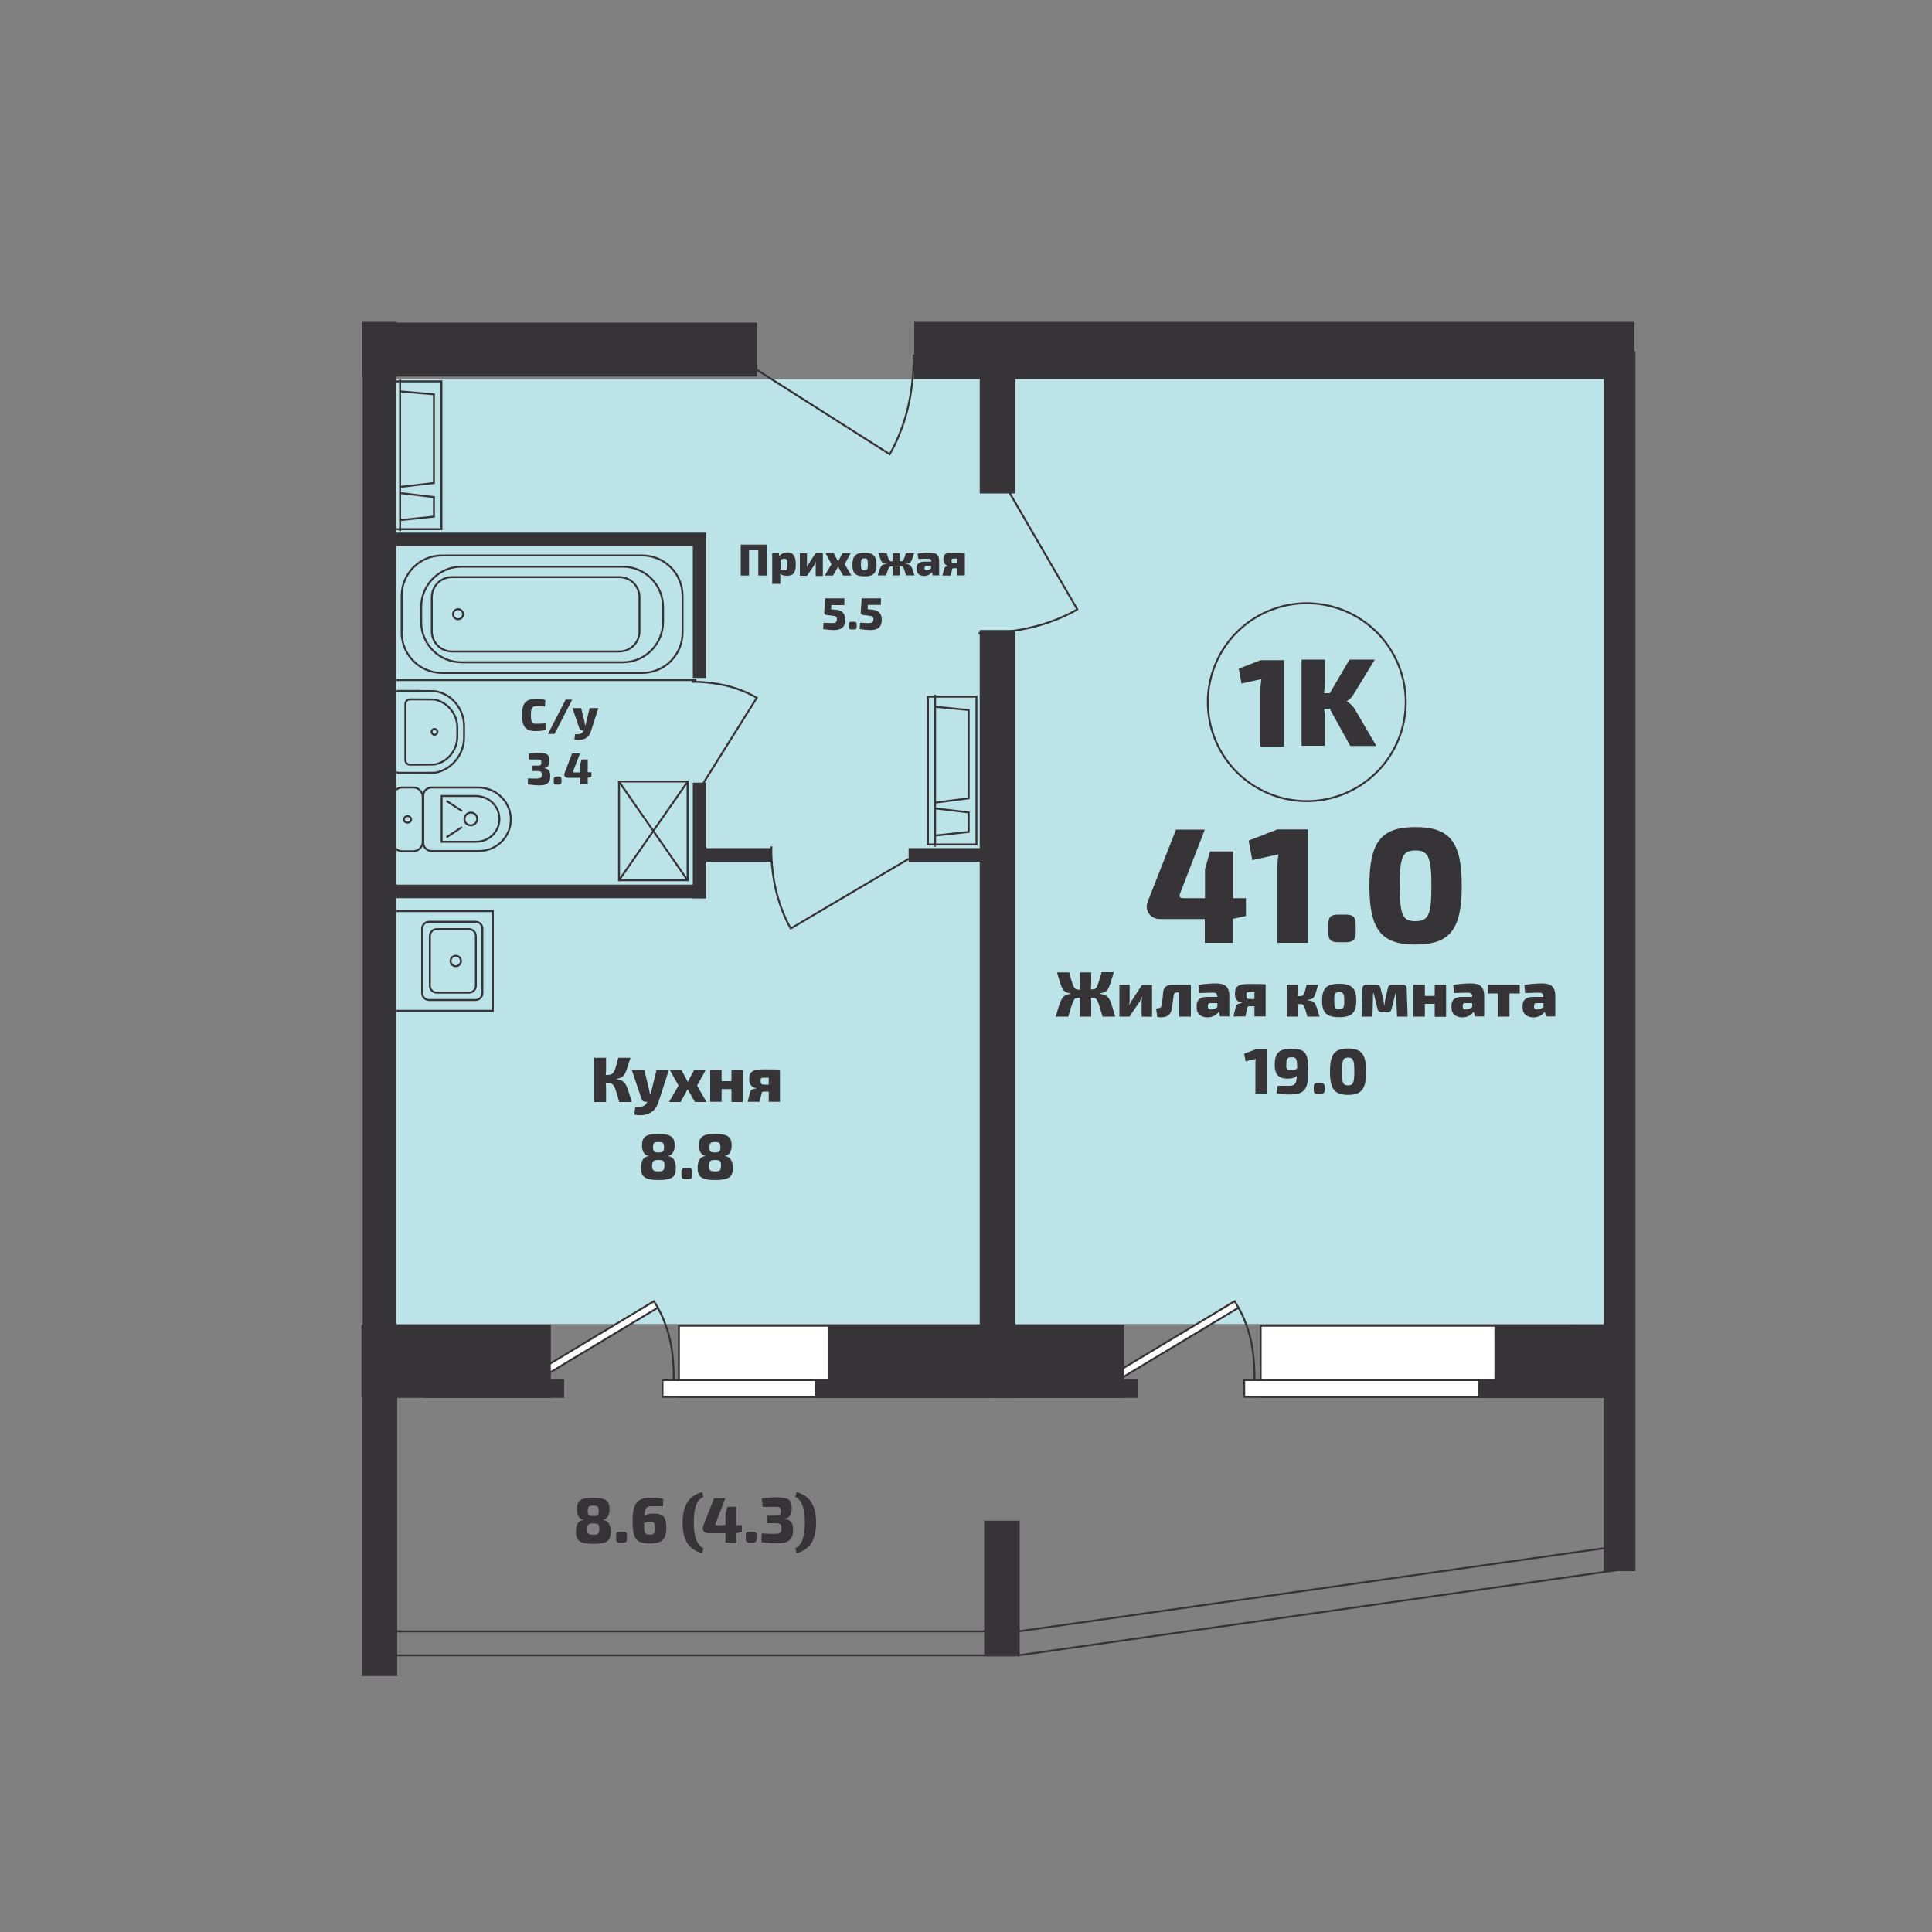 <?xml version="1.0" encoding="utf-8"?>
<!-- Generator: Adobe Illustrator 26.5.0, SVG Export Plug-In . SVG Version: 6.00 Build 0)  -->
<svg version="1.1" id="Слой_1" xmlns="http://www.w3.org/2000/svg" xmlns:xlink="http://www.w3.org/1999/xlink" x="0px" y="0px"
	 viewBox="0 0 1000 1000" style="enable-background:new 0 0 1000 1000;" xml:space="preserve">
<rect x="0" y="0" width="1000" height="1000" fill="#808080" stroke="none"/>
<style type="text/css">
	.st0{fill:#BCE3E8;}
	.st1{fill:#FFFFFF;}
	.st2{fill:none;stroke:#373437;stroke-miterlimit:10;}
	.st3{fill:none;stroke:#373437;stroke-width:1;stroke-miterlimit:10;}
	.st4{fill:#373437;}
	.st5{fill:none;stroke:#373437;}
	.st6{fill:none;stroke:#373437;stroke-width:1;stroke-miterlimit:4;}
</style>
<rect x="200.7" y="196.3" class="st0" width="631.9" height="489"/>
<rect x="652.5" y="686.2" class="st1" width="161.2" height="36.8"/>
<rect x="652.5" y="686.2" class="st2" width="161.2" height="36.8"/>
<rect x="351.4" y="686.2" class="st1" width="161.2" height="36.8"/>
<rect x="351.4" y="686.2" class="st2" width="161.2" height="36.8"/>
<rect x="644" y="714.3" class="st1" width="184.4" height="8.7"/>
<rect x="644" y="714.3" class="st2" width="184.4" height="8.7"/>
<rect x="342.9" y="714.3" class="st1" width="184.4" height="8.7"/>
<rect x="342.9" y="714.3" class="st2" width="184.4" height="8.7"/>
<rect x="271.3" y="692.3" transform="matrix(0.857 -0.515 0.515 0.857 -313.543 257.783)" class="st1" width="73.5" height="3.9"/>
<rect x="271.3" y="692.3" transform="matrix(0.857 -0.515 0.515 0.857 -313.543 257.783)" class="st3" width="73.5" height="3.9"/>
<path class="st2" d="M340.4,676.8c0,0,5.7,9.1,7.5,22.9c1,8,0.8,14.3,0.8,14.3"/>
<rect x="571.9" y="692.3" transform="matrix(0.857 -0.515 0.515 0.857 -270.614 412.611)" class="st1" width="73.5" height="3.9"/>
<rect x="571.9" y="692.3" transform="matrix(0.857 -0.515 0.515 0.857 -270.614 412.611)" class="st3" width="73.5" height="3.9"/>
<path class="st2" d="M641,676.8c0,0,5.7,9.1,7.5,22.9c1,8,0.8,14.3,0.8,14.3"/>
<rect x="515.5" y="686.2" class="st4" width="65.8" height="36.8"/>
<rect x="515.5" y="686.2" class="st2" width="65.8" height="36.8"/>
<rect x="429.2" y="686.2" class="st4" width="93.2" height="36.8"/>
<rect x="429.2" y="686.2" class="st2" width="93.2" height="36.8"/>
<rect x="187.6" y="686.2" class="st4" width="97" height="36.8"/>
<rect x="187.6" y="686.2" class="st2" width="97" height="36.8"/>
<rect x="199" y="844.4" class="st2" width="326.1" height="12.4"/>
<polygon class="st2" points="841.9,812 527.1,856.8 527.1,844.4 841.9,799.7 "/>
<rect x="187.7" y="166.6" class="st4" width="17.4" height="700.4"/>
<rect x="187.7" y="714.3" class="st2" width="17.4" height="152.7"/>
<rect x="509.9" y="787.6" class="st4" width="17.4" height="69.2"/>
<rect x="509.9" y="787.6" class="st2" width="17.4" height="69.2"/>
<rect x="774" y="686.2" class="st4" width="63.3" height="36.8"/>
<rect x="774" y="686.2" class="st2" width="63.3" height="36.8"/>
<rect x="830.6" y="182.3" class="st4" width="15.4" height="630.4"/>
<rect x="830.6" y="182.3" class="st2" width="15.4" height="630.4"/>
<rect x="765.5" y="714.3" class="st4" width="71.8" height="8.7"/>
<rect x="765.5" y="714.3" class="st2" width="71.8" height="8.7"/>
<rect x="516.5" y="714.3" class="st4" width="71.8" height="8.7"/>
<rect x="516.5" y="714.3" class="st2" width="71.8" height="8.7"/>
<rect x="422.3" y="714.3" class="st4" width="71.8" height="8.7"/>
<rect x="422.3" y="714.3" class="st2" width="71.8" height="8.7"/>
<rect x="219.7" y="714.3" class="st4" width="71.8" height="8.7"/>
<rect x="219.7" y="714.3" class="st2" width="71.8" height="8.7"/>
<rect x="473.2" y="166.6" class="st4" width="372.7" height="29.5"/>
<rect x="187.6" y="167" class="st4" width="204.4" height="27.9"/>
<rect x="507.6" y="175.9" class="st4" width="17.4" height="79.1"/>
<rect x="507.6" y="182.8" class="st2" width="17.4" height="72.1"/>
<rect x="507.6" y="326.6" class="st4" width="17.4" height="391.7"/>
<rect x="507.6" y="326.6" class="st2" width="17.4" height="391.7"/>
<rect x="470.8" y="439.5" class="st4" width="40.3" height="6"/>
<rect x="470.8" y="439.5" class="st2" width="40.3" height="6"/>
<rect x="364.3" y="439.5" class="st4" width="34.7" height="6"/>
<rect x="364.3" y="439.5" class="st2" width="34.7" height="6"/>
<rect x="199.9" y="458.4" class="st4" width="165.2" height="6"/>
<rect x="199.9" y="458.4" class="st2" width="165.2" height="6"/>
<rect x="199.9" y="276.2" class="st4" width="165.2" height="6"/>
<rect x="199.9" y="276.2" class="st2" width="165.2" height="6"/>
<rect x="359.1" y="281.4" class="st4" width="6" height="69"/>
<rect x="359.1" y="281.4" class="st2" width="6" height="69"/>
<rect x="359.1" y="405.6" class="st4" width="6" height="58.9"/>
<rect x="359.1" y="405.6" class="st2" width="6" height="58.9"/>
<rect x="190" y="194.2" class="st4" width="10.2" height="497.9"/>
<rect x="190" y="194.2" class="st2" width="10.2" height="497.9"/>
<rect x="194.5" y="175.4" class="st4" width="83.8" height="18.7"/>
<rect x="189.9" y="175.4" class="st2" width="88.5" height="18.7"/>
<rect x="356.4" y="175.4" class="st4" width="29" height="18.7"/>
<rect x="356.4" y="175.4" class="st2" width="29" height="18.7"/>
<rect x="474.4" y="175.4" class="st4" width="39.7" height="18.7"/>
<rect x="474.4" y="175.4" class="st2" width="39.7" height="18.7"/>
<rect x="203.4" y="197.4" class="st2" width="25.1" height="76.5"/>
<line class="st2" x1="207.1" y1="274.9" x2="207.1" y2="196.3"/>
<polyline class="st2" points="207.1,269.2 224.6,267.4 224.6,257.3 207.1,255.2 "/>
<polyline class="st2" points="207.4,252 224.6,250 224.6,204.1 207.1,202.6 "/>
<rect x="480.3" y="360.6" class="st2" width="25.1" height="76.5"/>
<line class="st2" x1="484" y1="438.2" x2="484" y2="359.6"/>
<polyline class="st2" points="483.9,432.5 501.4,430.6 501.4,420.5 483.9,418.4 "/>
<polyline class="st2" points="484.4,415.4 501.4,413.2 501.4,367.5 483.9,365.8 "/>
<rect x="320.4" y="404.5" class="st2" width="35.5" height="51.1"/>
<line class="st2" x1="356.1" y1="404.3" x2="320.2" y2="455.9"/>
<line class="st2" x1="320.2" y1="404.3" x2="356.1" y2="455.9"/>
<path class="st2" d="M360.7,410.7l31-49.5c0,0-6.4-4.1-16.1-6.4c-9.8-2.2-17.4-1.9-17.4-1.9"/>
<path class="st2" d="M385.4,187.4l75.1,47.7c0,0,6.2-9.9,9.6-24.8c3.4-15,2.8-26.8,2.8-26.8"/>
<path class="st2" d="M514.2,240.7l43.4,74.7c0,0-9.8,6.2-24.5,9.5c-14.7,3.4-26.6,2.8-26.6,2.8"/>
<path class="st2" d="M470.4,444.5l-61.1,36.1c0,0-5-8.1-7.8-20.4c-2.8-12.3-2.2-22.1-2.2-22.1"/>
<path class="st2" d="M208.2,440.6c-2.7,0-4.9-2.2-4.9-4.9v-23.2c0-2.7,2.2-4.9,4.9-4.9h5.7c2.7,0,4.9,2.2,4.9,4.9v23.2
	c0,2.7-2.2,4.9-4.9,4.9H208.2z"/>
<path class="st2" d="M264.4,424.1c0,9.1-7.4,16.4-16.6,16.4h-24.4c-2.3,0-4.3-1.9-4.3-4.2v-24.5c0-2.3,1.9-4.2,4.3-4.2h24.4
	C256.9,407.8,264.4,415.1,264.4,424.1z"/>
<path class="st2" d="M258.5,423.9c0,6.5-5.3,11.8-12.1,11.8h-17.8l0,0v-23.7l0,0h17.8C253.2,412.1,258.5,417.4,258.5,423.9z"/>
<path class="st2" d="M210.9,422.4c1,0,1.9,0.8,1.9,1.7c0,1-0.8,1.7-1.9,1.7c-1,0-1.9-0.8-1.9-1.7C209.2,423.2,210,422.4,210.9,422.4
	z"/>
<path class="st2" d="M243.7,420.6c1.9,0,3.3,1.4,3.3,3.3c0,1.7-1.5,3.3-3.3,3.3c-1.9,0-3.3-1.4-3.3-3.3
	C240.4,422.2,241.9,420.6,243.7,420.6z"/>
<line class="st2" x1="231.1" y1="433.4" x2="239.1" y2="428.1"/>
<line class="st2" x1="231.1" y1="414.5" x2="239.1" y2="419.8"/>
<path class="st5" d="M353.3,308.4c0-11.6-9.4-20.9-20.9-20.9H228.8c-11.6,0-20.9,9.4-20.9,20.9v19c0,11.6,9.4,20.9,20.9,20.9h103.6
	c11.6,0,20.9-9.4,20.9-20.9V308.4z"/>
<path class="st5" d="M343.2,314.2c0-11.6-9.4-20.9-20.9-20.9h-83.4c-11.6,0-20.9,9.4-20.9,20.9v7.7c0,11.6,9.4,20.9,20.9,20.9h83.4
	c11.6,0,20.9-9.4,20.9-20.9V314.2z"/>
<path class="st5" d="M331,309.2c0-5.8-4.6-10.5-10.5-10.5H234c-5.8,0-10.5,4.6-10.5,10.5v17.5c0,5.8,4.6,10.5,10.5,10.5h86.5
	c5.8,0,10.5-4.6,10.5-10.5V309.2z"/>
<path class="st5" d="M234.5,317.9c0,1.4,1.2,2.6,2.6,2.6s2.6-1.2,2.6-2.6c0-1.4-1.2-2.6-2.6-2.6
	C235.7,315.3,234.5,316.5,234.5,317.9z"/>
<line class="st2" x1="360.4" y1="352" x2="200.7" y2="352"/>
<path class="st2" d="M206.4,400c-1.6,0-3-1.4-3-3v-15.3v-5.8v-15.3c0-1.6,1.4-3,3-3c0,0,18.8,0,19.2,0.2c8.5,1.6,14.6,9.3,14.6,18.1
	v5.8c0,8.8-6.3,16.5-14.6,18.2C225.2,400.1,206.4,400,206.4,400z"/>
<path class="st2" d="M212.2,395.8c-1.3,0-2.4-1-2.4-2.4v-12.2v-4.6v-12.2c0-1.3,1-2.4,2.4-2.4c0,0,12.4,0,12.8,0.1
	c6.7,1.4,11.7,7.4,11.7,14.5v4.6c0,7.1-5,13.2-11.7,14.5C224.6,395.8,212.2,395.8,212.2,395.8z"/>
<path class="st2" d="M226.4,378.8c0,0.8-0.7,1.5-1.5,1.5c-0.8,0-1.5-0.7-1.5-1.5c0-0.8,0.7-1.5,1.5-1.5S226.4,378,226.4,378.8z"/>
<rect x="203.4" y="471.6" class="st2" width="51.7" height="51.6"/>
<path class="st2" d="M238.6,497.4c0,1.5-1.2,2.7-2.7,2.7c-1.5,0-2.7-1.2-2.7-2.7c0-1.5,1.2-2.7,2.7-2.7
	C237.4,494.7,238.6,495.9,238.6,497.4z"/>
<path class="st2" d="M218.5,480.7c0-2,1.6-3.6,3.6-3.6h24c2,0,3.6,1.6,3.6,3.6V514c0,2-1.6,3.6-3.6,3.6h-24c-2,0-3.6-1.6-3.6-3.6
	L218.5,480.7L218.5,480.7z"/>
<path class="st2" d="M222.5,484.5c0-2,1.6-3.6,3.6-3.6h16.6c2,0,3.6,1.6,3.6,3.6v25.7c0,2-1.6,3.6-3.6,3.6h-16.6
	c-2,0-3.6-1.6-3.6-3.6L222.5,484.5L222.5,484.5z"/>
<ellipse transform="matrix(0.924 -0.383 0.383 0.924 -87.671 286.468)" class="st6" cx="676.2" cy="363.6" rx="51.2" ry="51.2"/>
<path class="st4" d="M688.4,367.1l10.5,19h13.5l-11-18.8c-0.9-1.7-2.9-3.5-4.2-4.2v-0.2c1.3-0.8,2.6-2,3.6-3.8l10.8-17.7h-13.1
	l-10.2,17.4h-3c0.3-1.9,0.5-3.7,0.5-5.6v-11.8h-12.1V386h12.1v-15c0-1.3-0.2-2.7-0.5-4.2h3.3V367.1z M664.6,386.3v-44.6h-12.1
	l-11.3,4.4l1.4,7.7l10.3-2.3c-0.3,1.9-0.5,3.6-0.5,5.3v29.6h12.1V386.3z"/>
<path class="st4" d="M732.5,440.2c6.5,0,8.4,2.8,8.4,18.3s-1.7,18.3-8.4,18.3c-6.3,0-8-2.8-8-18.3
	C724.4,443.1,726.3,440.2,732.5,440.2 M732.6,428.1c-17.8,0-23.8,7.7-23.8,30.4c0,22.8,6.2,30.4,23.8,30.4c17.8,0,24-7.7,24-30.4
	C756.6,435.7,750.4,428.1,732.6,428.1 M692.8,473.4c-4.1,0-5.3,1.3-5.3,5.3v3.7c0,4.1,1.3,5.3,5.3,5.3h3.6c4.1,0,5.3-1.3,5.3-5.3
	v-3.7c0-4.1-1.3-5.3-5.3-5.3H692.8z M677,487.8v-58.5h-15.8l-14.9,5.8l1.9,10.1l13.6-3c-0.5,2.3-0.6,4.6-0.6,7v38.8H677V487.8z
	 M645.3,464.9h-7v-24.2h-12l-2.6,9.2v15h-11.4c-1.4,0-2.2-0.8-1.5-2.4l12.8-33.1h-14.9l-14.6,37.2c-1.9,4.5,1.3,9.1,6.2,9.1h23.3
	v12.3h14.5v-12.4h0.1l6.7-1.5v-9.1H645.3z"/>
<path class="st4" d="M370.2,600.4c2.6,0,3,0.6,3,3c0,2.3-0.6,2.9-3.1,2.9s-3.3-0.6-3.3-2.9C367,601,367.6,600.4,370.2,600.4
	 M370.1,591.1c2.3,0,2.8,0.5,2.8,2.8c0,2-0.5,2.6-2.8,2.6s-2.9-0.5-2.9-2.6C367.3,591.6,367.8,591.1,370.1,591.1 M365.2,598.4
	c-3.3,0.3-4.1,3-4.1,6.2c0,4.4,1.9,6.2,9.1,6.2c7.3-0.1,9.1-1.7,9.1-6.2c0-3-0.8-5.8-4.1-6.2v-0.1c2.4-0.2,3.5-2.8,3.5-5.2
	c0-4.3-1.5-6.2-8.5-6.2s-8.4,1.9-8.4,6.2c0,2.4,1,5,3.5,5.2v0.1H365.2z M354.8,604.6c-1.6,0-2.1,0.5-2.1,2.1v1.5
	c0,1.6,0.5,2.1,2.1,2.1h1.4c1.6,0,2.1-0.5,2.1-2.1v-1.5c0-1.6-0.5-2.1-2.1-2.1H354.8z M340.9,600.4c2.6,0,3,0.6,3,3
	c0,2.3-0.6,2.9-3.1,2.9s-3.3-0.6-3.3-2.9C337.6,601,338.2,600.4,340.9,600.4 M340.9,591.1c2.3,0,2.8,0.5,2.8,2.8
	c0,2-0.5,2.6-2.8,2.6s-2.9-0.5-2.9-2.6C338,591.6,338.5,591.1,340.9,591.1 M335.9,598.4c-3.3,0.3-4.1,3-4.1,6.2
	c0,4.4,1.9,6.2,9.1,6.2c7.3-0.1,8.9-1.7,8.9-6.2c0-3-0.8-5.8-4.1-6.2v-0.1c2.4-0.2,3.5-2.8,3.5-5.2c0-4.3-1.5-6.2-8.5-6.2
	s-8.4,1.9-8.4,6.2c0,2.4,1,5,3.5,5.2V598.4z"/>
<path class="st4" d="M397.9,561.4h-2.3c-1.5,0-1.9-0.3-1.9-2.1c0-1.3,0.3-1.5,1.9-1.5h2.3V561.4z M391.4,563.4
	c-1,0.1-2.7,0.3-3.1,1.7l-1.3,5.2h6.2l1-4.4c0.1-0.8,0.5-0.9,1.5-0.9h2.2v5.3h5.8v-16.6c-2.1-0.2-3.8-0.2-8.4-0.2
	c-6,0-7.5,1.2-7.5,5.3c0,2,0.8,3.9,3.6,4.4L391.4,563.4L391.4,563.4z M384.5,553.8h-5.9v5.8h-5.1v-5.8h-5.9v16.5h5.9v-6.6h5.1v6.7
	h5.9V553.8z M359.7,570.4h6l-4.9-8.5l4.5-8.1h-6l-3.3,6.2l-3.3-6.2h-6l4.5,8.1l-4.9,8.5h6l3.6-6.6L359.7,570.4z M346.2,553.8h-6.4
	l-2.4,9.9c-0.1,0.8-0.5,1.9-0.7,2.8h-0.3c-0.1-0.9-0.3-1.9-0.5-2.8l-2.4-9.9h-6.5l5.1,15.1c0.2,0.8,1,1.4,2,1.4h1
	c-0.5,0.8-1,1.6-1.7,2c-1,0.6-2.6,0.8-4.6,0.7l-0.5,3.9c2.3,0.5,4.9,0.5,6.9-0.3c2.6-0.9,4.4-2.6,5.7-6.4L346.2,553.8z M319.1,558.4
	c4.5-0.6,4.6-2.7,7.2-10.9H320c-1.7,6.9-2.2,8.9-5.5,8.9h-1c0.1-0.9,0.2-2,0.2-2.9v-6h-6.2v22.9h6.2v-7.7c0-0.6-0.1-1.4-0.2-2.1h1.2
	c3.1,0,3.5,1.5,5.8,9.8h6.5c-2.8-9.4-3.1-11.1-7.9-11.8v-0.1H319.1z"/>
<path class="st4" d="M411.6,774.8c3.6,1.5,5,6.4,5,13.2s-1.3,11.6-5,13.4l0.7,2.6c7-2,10.1-7,10.1-15.8c0-8.9-3.1-13.9-10.1-15.9
	L411.6,774.8z M394.8,780c1.7,0,4.1-0.1,6.4-0.1s3,0.3,3,2.2c0,1.5-0.2,2.4-2.7,2.4h-4.4v3.9h4.4c2.4,0,3,0.7,3,2.7
	c0,2.3-0.8,2.8-3.8,2.8c-2,0-3.5,0-6.4-0.2l-0.2,4.5c2.6,0.3,5.5,0.6,8.2,0.6c6,0,8.2-2,8.2-6.9c0-3.5-1-5.2-4.3-5.7v-0.1
	c2.9-0.5,3.6-2.6,3.6-5.8c0-4.1-2.1-5.3-7.8-5.3c-2.6,0-5.1,0.2-7.7,0.6L394.8,780z M388.1,792.8c-1.6,0-2.1,0.5-2.1,2.1v1.5
	c0,1.6,0.5,2.1,2.1,2.1h1.4c1.6,0,2.1-0.5,2.1-2.1v-1.5c0-1.6-0.5-2.1-2.1-2.1H388.1z M383.8,789.4h-2.7v-9.5h-4.6l-1,3.6v5.9h-4.5
	c-0.6,0-0.8-0.3-0.6-0.9l5-13h-5.8l-5.7,14.5c-0.7,1.7,0.5,3.6,2.4,3.6h9.2v4.8h5.7v-4.8h0.1l2.7-0.6v-3.6H383.8z M363.4,772.3
	c-7,2-10.1,7-10.1,15.9c0,8.8,3.1,13.8,10.1,15.8l0.7-2.6c-3.6-1.7-5-6.5-5-13.4c0-7,1.3-11.7,5-13.2L363.4,772.3z M336.3,794.3
	c-2.7,0-2.9-0.8-2.9-5.9c1-0.6,1.9-0.8,2.9-0.8c2.2,0,2.7,0.6,2.7,3C339,793.3,338.8,794.3,336.3,794.3 M343.3,775.9
	c-2.3-0.7-4.8-0.7-5.9-0.7c-6.6,0-10,1.6-10,12.1c0,9.3,2.1,11.6,8.9,11.6c7,0,8.6-2.7,8.6-8.4c0-5-1.5-7.1-6.7-7.1
	c-2,0-3.4,0.3-4.6,1.3c0.1-4.3,1-5.1,3.9-5.1c2.7,0,3.7,0,5.7,0L343.3,775.9z M321,792.8c-1.6,0-2.1,0.5-2.1,2.1v1.5
	c0,1.6,0.5,2.1,2.1,2.1h1.4c1.6,0,2.1-0.5,2.1-2.1v-1.5c0-1.6-0.5-2.1-2.1-2.1H321z M307.2,788.5c2.6,0,3,0.6,3,3
	c0,2.3-0.6,2.9-3.1,2.9s-3.3-0.6-3.3-2.9C303.9,789.2,304.5,788.5,307.2,788.5 M307.1,779.3c2.3,0,2.8,0.5,2.8,2.8
	c0,2-0.5,2.6-2.8,2.6s-2.9-0.5-2.9-2.6C304.3,779.8,304.7,779.3,307.1,779.3 M302.2,786.7c-3.3,0.3-4.1,3-4.1,6.2
	c0,4.4,1.9,6.2,9.1,6.2c7.3-0.1,8.9-1.7,8.9-6.2c0-3-0.8-5.8-4.1-6.2v-0.1c2.4-0.2,3.5-2.8,3.5-5.2c0-4.3-1.5-6.2-8.5-6.2
	s-8.4,1.9-8.4,6.2c0,2.4,1,5,3.5,5.2V786.7z"/>
<path class="st4" d="M455.9,313l0.1-3.3h-10l-0.5,7.2c0,0.7,0.5,1.4,1.3,1.4l2.4,0.3c2.2,0.2,2.9,0.5,2.9,2
	c-0.1,1.3-0.6,1.9-2.7,1.9c-1.2,0-2.7-0.1-4.2-0.2l-0.3,3.3c2.1,0.3,4.1,0.5,5.7,0.5c4.5,0,5.8-2.3,5.8-5.2c0-2.6-0.9-4.9-4.6-5.3
	l-2.7-0.3l0.1-2.2h6.6V313z M440.9,321.8c-1.2,0-1.5,0.3-1.5,1.5v1c0,1.2,0.3,1.5,1.5,1.5h1c1.2,0,1.5-0.3,1.5-1.5v-1
	c0-1.2-0.3-1.5-1.5-1.5H440.9z M437,313l0.1-3.3h-10l-0.5,7.2c0,0.7,0.5,1.4,1.3,1.4l2.4,0.3c2.2,0.2,2.9,0.5,2.9,2
	c-0.1,1.3-0.6,1.9-2.7,1.9c-1.2,0-2.7-0.1-4.2-0.2l-0.3,3.3c2.1,0.3,4.1,0.5,5.7,0.5c4.5,0,5.8-2.3,5.8-5.2c0-2.6-0.9-4.9-4.6-5.3
	l-2.7-0.2l0.1-2.2H437z"/>
<path class="st4" d="M495.4,291.5h-1.6c-1,0-1.3-0.2-1.3-1.4c0-0.8,0.2-1,1.3-1h1.6V291.5z M490.9,293c-0.7,0.1-1.9,0.2-2.2,1.3
	l-0.9,3.6h4.3l0.7-3.1c0.1-0.6,0.3-0.7,1-0.7h1.5v3.7h4.1v-11.6c-1.4-0.1-2.7-0.2-5.8-0.2c-4.3,0-5.3,0.8-5.3,3.7
	C488.4,291.2,489,292.5,490.9,293L490.9,293z M478.6,293.8c0-0.6,0.2-0.9,0.9-0.9h2.4v1.4c-0.8,0.5-1.6,0.8-2.2,0.8
	c-0.8,0-1.2-0.3-1.2-0.9V293.8z M475.4,289.3c2-0.1,3.8-0.1,5-0.1s1.6,0.3,1.6,1.3v0.2h-3.8c-2.3,0-3.7,1.2-3.7,2.9v1.2
	c0,2.2,1.7,3.3,3.8,3.3c2,0,3.4-1,4.1-2l0.3,1.7h3.4v-7.3c0-3.5-1.7-4.5-4.9-4.5c-1.7,0-4.6,0.2-6.3,0.6L475.4,289.3z M469,291.8
	c2.7-0.3,2.6-0.7,4.1-5.5h-4.2c-1.2,3.8-1.4,4.2-2.6,4.2h-0.7c0.1-0.5,0.1-0.9,0.1-1.4v-2.8h-3.7v2.8c0,0.5,0,0.9,0.1,1.4h-0.6
	c-1.2,0-1.3-0.3-2.6-4.2h-4.2c1.5,4.8,1.4,5.1,4.1,5.5v0.1c-2.8,0.3-2.8,0.6-4.5,5.9h4.3c1.5-4.4,1.6-4.6,2.6-4.6h0.9
	c-0.1,0.3-0.1,0.7-0.1,0.9v3.7h3.7v-3.7c0-0.2,0-0.6-0.1-0.9h0.7h0.1c1,0,1.2,0.2,2.6,4.6h4.3c-1.6-5.3-1.7-5.6-4.5-5.9v-0.1H469z
	 M447.5,289c1.4,0,1.7,0.6,1.7,3.1s-0.3,3.1-1.7,3.1s-1.9-0.6-1.9-3.1C445.6,289.5,445.9,289,447.5,289 M447.5,286.1
	c-4.5,0-6.3,1.6-6.3,6.2c0,4.4,1.6,6,6.3,6c4.5,0,6.2-1.6,6.2-6C453.6,287.7,452,286.1,447.5,286.1 M436.4,297.9h4.3l-3.5-5.9
	l3.1-5.7h-4.2l-2.3,4.3l-2.3-4.3h-4.2l3.1,5.7l-3.5,5.9h4.3l2.6-4.6L436.4,297.9z M425.9,297.9v-11.6h-3.7l-3.7,5.6
	c-0.3,0.6-0.7,1-0.9,1.7l0,0c0.1-0.7,0.1-1.2,0.1-1.7v-5.5h-3.7V298h3.7l3.6-5.2c0.3-0.5,0.7-1.3,0.9-2h0.1
	c-0.1,0.8-0.1,1.4-0.1,2.1v5.2h3.7V297.9z M403.9,289.9c0.7-0.5,1.3-0.7,2.2-0.7c1,0,1.5,0.5,1.5,3c0,2.7-0.5,3-1.6,3
	c-0.8,0-1.4-0.2-2-0.3v-5H403.9z M403.1,286.3h-3.4v15.9h4.2v-2.6c0-0.8,0-1.7-0.1-2.6c1,0.8,2.3,1,3.7,1c2.9,0,4.4-1.3,4.4-5.9
	c0-3.9-1.2-6.2-4.1-6.2c-1.9,0-3.6,0.8-4.4,1.9L403.1,286.3z M396.9,281.9h-13.5v16h4.3v-13.1h4.8v13.1h4.4V281.9z"/>
<path class="st4" d="M306.1,399.7h-1.9v-6.6H301l-0.7,2.6v4.1h-3.1c-0.3,0-0.6-0.2-0.5-0.7l3.5-9.1h-4.1l-3.9,10.2
	c-0.5,1.3,0.3,2.4,1.7,2.4h6.4v3.4h3.9v-3.4l0,0l1.9-0.5V399.7z M288.1,402.1c-1.2,0-1.5,0.3-1.5,1.5v1c0,1.2,0.3,1.5,1.5,1.5h1
	c1.2,0,1.5-0.3,1.5-1.5v-1.2c0-1.2-0.3-1.5-1.5-1.5h-1V402.1z M273.7,393.1c1.2,0,2.8,0,4.4,0c1.6,0,2.1,0.2,2.1,1.5
	c0,1-0.1,1.7-1.9,1.7h-3v2.8h3c1.7,0,2.1,0.5,2.1,1.9c0,1.6-0.6,2-2.7,2c-1.4,0-2.4,0-4.4-0.1l-0.1,3.1c1.9,0.2,3.8,0.5,5.8,0.5
	c4.3,0,5.8-1.4,5.8-4.8c0-2.4-0.7-3.7-3-4.1v-0.1c2.1-0.3,2.6-1.7,2.6-4.1c0-2.9-1.5-3.7-5.5-3.7c-1.7,0-3.6,0.1-5.3,0.5
	L273.7,393.1z"/>
<path class="st4" d="M309.7,366.5h-4.5l-1.7,6.9c-0.1,0.6-0.3,1.3-0.5,2h-0.2c-0.1-0.7-0.2-1.3-0.3-2l-1.7-6.9h-4.5l3.6,10.6
	c0.2,0.6,0.7,1,1.4,1h0.8c-0.3,0.6-0.7,1.2-1.2,1.4c-0.7,0.5-1.7,0.6-3.3,0.5l-0.3,2.8c1.6,0.3,3.4,0.3,4.8-0.2
	c1.7-0.7,3.1-1.7,3.9-4.5L309.7,366.5z M287,379.9l9.2-17.8h-3.4l-9.2,17.8H287z M282.3,374.4c-1.5,0.1-2.8,0.2-5.1,0.2
	c-1.9,0-2.4-0.9-2.4-4.5c0-3.6,0.6-4.5,2.4-4.5c2.1,0,3.1,0,4.8,0.1l0.3-3.3c-1.5-0.5-2.7-0.6-5.1-0.6c-5.1,0-7,2.2-7,8.2
	c0,6.2,1.9,8.4,7,8.4c2.4,0,3.8-0.2,5.5-0.7L282.3,374.4z"/>
<path class="st4" d="M697.7,547.4c2.6,0,3.3,1,3.3,7.2c0,6-0.7,7.2-3.3,7.2c-2.4,0-3.1-1-3.1-7.2
	C694.6,548.6,695.2,547.4,697.7,547.4 M697.7,542.7c-7,0-9.3,3-9.3,12s2.4,12,9.3,12c7,0,9.4-3,9.4-12
	C707.1,545.7,704.8,542.7,697.7,542.7 M682.1,560.5c-1.6,0-2.1,0.5-2.1,2.1v1.5c0,1.6,0.5,2.1,2.1,2.1h1.4c1.6,0,2.1-0.5,2.1-2.1
	v-1.5c0-1.6-0.5-2.1-2.1-2.1H682.1z M665.8,551c0-2.7,0.2-3.8,2.7-3.8c2.6,0,2.9,0.9,2.9,5.9c-1,0.6-1.9,0.8-2.9,0.8
	C666.2,554.1,665.6,553.4,665.8,551 M660.8,565.8c2.7,0.7,5.1,0.7,6.4,0.7c7.3,0,10-1.7,10-12.1c0-9.3-1.5-11.6-8.8-11.6
	c-6.7,0-8.6,2.6-8.6,8.4c0,4.2,1.5,7.1,6.6,7.1c2.1,0,3.5-0.3,4.8-1.4c-0.1,3.9-0.9,5.1-3.9,5.1c-2.9,0-4.1,0-6,0L660.8,565.8z
	 M656,566.1v-22.9h-6.2l-5.8,2.2l0.7,3.9l5.3-1.2c-0.2,0.9-0.2,1.9-0.2,2.7v15.2H656z"/>
<path class="st4" d="M794,520.5c0-0.8,0.3-1.3,1.4-1.3h3.5v2.1c-1,0.7-2.2,1.2-3.3,1.2s-1.6-0.5-1.6-1.3V520.5z M789.4,514
	c2.8-0.1,5.5-0.2,7.1-0.2c1.7,0,2.2,0.5,2.3,1.9v0.3h-5.5c-3.3,0-5.2,1.6-5.2,4.2v1.6c0,3.1,2.4,4.8,5.6,4.8c2.9,0,4.8-1.5,5.9-2.9
	l0.6,2.4h4.8v-10.6c0-4.9-2.4-6.5-6.9-6.5c-2.4,0-6.6,0.3-9.1,0.8L789.4,514z M786.6,514.2v-4.5h-16.5v4.5h5.2v12h6v-12H786.6z
	 M757.1,520.5c0-0.8,0.3-1.3,1.4-1.3h3.5v2.1c-1,0.7-2.2,1.2-3.3,1.2c-1,0-1.6-0.5-1.6-1.3V520.5z M752.6,514
	c2.8-0.1,5.5-0.2,7.1-0.2c1.7,0,2.2,0.5,2.3,1.9v0.3h-5.5c-3.3,0-5.2,1.6-5.2,4.2v1.6c0,3.1,2.4,4.8,5.6,4.8c2.9,0,4.8-1.5,5.9-2.9
	l0.6,2.4h4.8v-10.6c0-4.9-2.4-6.5-6.9-6.5c-2.4,0-6.6,0.3-9.1,0.8L752.6,514z M748.5,509.7h-5.9v5.8h-5.1v-5.8h-5.9v16.5h5.9v-6.6
	h5.1v6.7h5.9V509.7z M720.6,509.7c-1.3,0-2.1,0.6-2.3,1.9l-1.4,6.2c-0.1,0.8-0.2,1.6-0.3,2.4h-0.2c-0.1-0.8-0.1-1.6-0.3-2.4
	l-1.5-6.2c-0.2-1.3-1-1.9-2.2-1.9h-5.1c-1.4,0-2.1,0.7-2.1,2.1l-0.3,14.4h5.5l0.3-12.1h0.3l2,8c0.2,1.3,1,1.9,2.3,1.9h2.7
	c1.3,0,2-0.6,2.3-1.9l2-8h0.3l0.5,12.1h5.5l-0.5-14.4c0-1.4-0.7-2.1-2.1-2.1H720.6z M693.2,513.5c2,0,2.6,0.8,2.6,4.5
	c0,3.6-0.6,4.4-2.6,4.4c-2.1,0-2.6-0.8-2.6-4.4C690.5,514.4,691.1,513.5,693.2,513.5 M693.2,509.2c-6.5,0-8.9,2.3-8.9,8.7
	s2.4,8.6,8.9,8.6c6.5,0,8.8-2.3,8.8-8.6C702,511.6,699.7,509.2,693.2,509.2 M676.6,517.6c3.8-0.6,3.6-0.9,5.7-7.9h-6
	c-1.4,5.6-1.5,5.9-3.8,5.9h-0.7c0.1-0.7,0.2-1.4,0.2-2.1v-3.8h-6v16.5h6V521c0-0.3-0.1-0.8-0.2-1.3h1.3c1.7,0,1.9,0.5,3.6,6.5h6.3
	c-2.3-7.8-2.3-7.9-6.3-8.5V517.6z M649.3,517.1h-2.3c-1.5,0-1.9-0.3-1.9-2.1c0-1.3,0.3-1.5,1.9-1.5h2.3V517.1z M642.8,519.2
	c-1,0.1-2.7,0.3-3.1,1.7l-1.3,5.2h6.2l1-4.4c0.1-0.8,0.5-0.9,1.5-0.9h2.2v5.3h5.8v-16.6c-2.1-0.2-3.8-0.2-8.4-0.2
	c-6,0-7.5,1.2-7.5,5.3c0,2,0.8,3.9,3.6,4.4V519.2z M625.2,520.5c0-0.8,0.3-1.3,1.4-1.3h3.5v2.1c-1,0.7-2.2,1.2-3.3,1.2
	c-1,0-1.6-0.5-1.6-1.3V520.5z M620.7,514c2.8-0.1,5.5-0.2,7.1-0.2c1.7,0,2.2,0.5,2.3,1.9v0.3h-5.5c-3.3,0-5.2,1.6-5.2,4.2v1.6
	c0,3.1,2.4,4.8,5.6,4.8c2.9,0,4.8-1.5,5.9-2.9l0.6,2.4h4.8v-10.6c0-4.9-2.4-6.5-6.9-6.5c-2.4,0-6.6,0.3-9.1,0.8L620.7,514z
	 M616.5,509.7h-10c-2.9,0-4.3,1.5-4.5,4.3c-0.2,3-0.6,5.3-0.8,6.5c-0.3,1.3-1.3,1.3-2.8,1.5l0.6,4.4c3.6,0.6,7-0.2,7.5-4.3
	c0.3-1.6,0.7-4.4,1-7c0.1-0.9,0.6-1.4,1.5-1.4h1.4v12.5h6V509.7z M596.3,526.3v-16.5h-5.2l-5.2,7.9c-0.5,0.8-0.9,1.5-1.3,2.4h-0.1
	c0.1-0.9,0.2-1.7,0.2-2.6v-7.8h-5.3v16.5h5.2l5.1-7.5c0.5-0.7,1-1.9,1.3-2.8h0.1c-0.1,1-0.2,2-0.2,2.9v7.4L596.3,526.3L596.3,526.3z
	 M569.5,514.1c4.4-0.6,4.5-2.7,7-10.9h-6.3c-2.1,6.9-2.4,8.9-4.6,8.9h-1c0.1-0.9,0.2-2,0.2-2.9v-5.9h-5.9v6c0,0.9,0.1,1.9,0.3,2.9
	H558c-2.2,0-2.7-2.1-4.6-8.9h-6.3c2.4,8.2,2.6,10.2,7,10.9v0.2c-4.6,0.7-4.9,2.4-7.7,11.8h6.5c2.6-8.4,2.8-9.8,5-9.8h1.2
	c-0.1,0.7-0.2,1.5-0.2,2.1v7.7h5.9v-7.7c0-0.6-0.1-1.4-0.2-2.1h1c2.3,0,2.6,1.5,5.1,9.8h6.5c-2.7-9.4-3-11.1-7.7-11.8L569.5,514.1
	L569.5,514.1z"/>
</svg>
